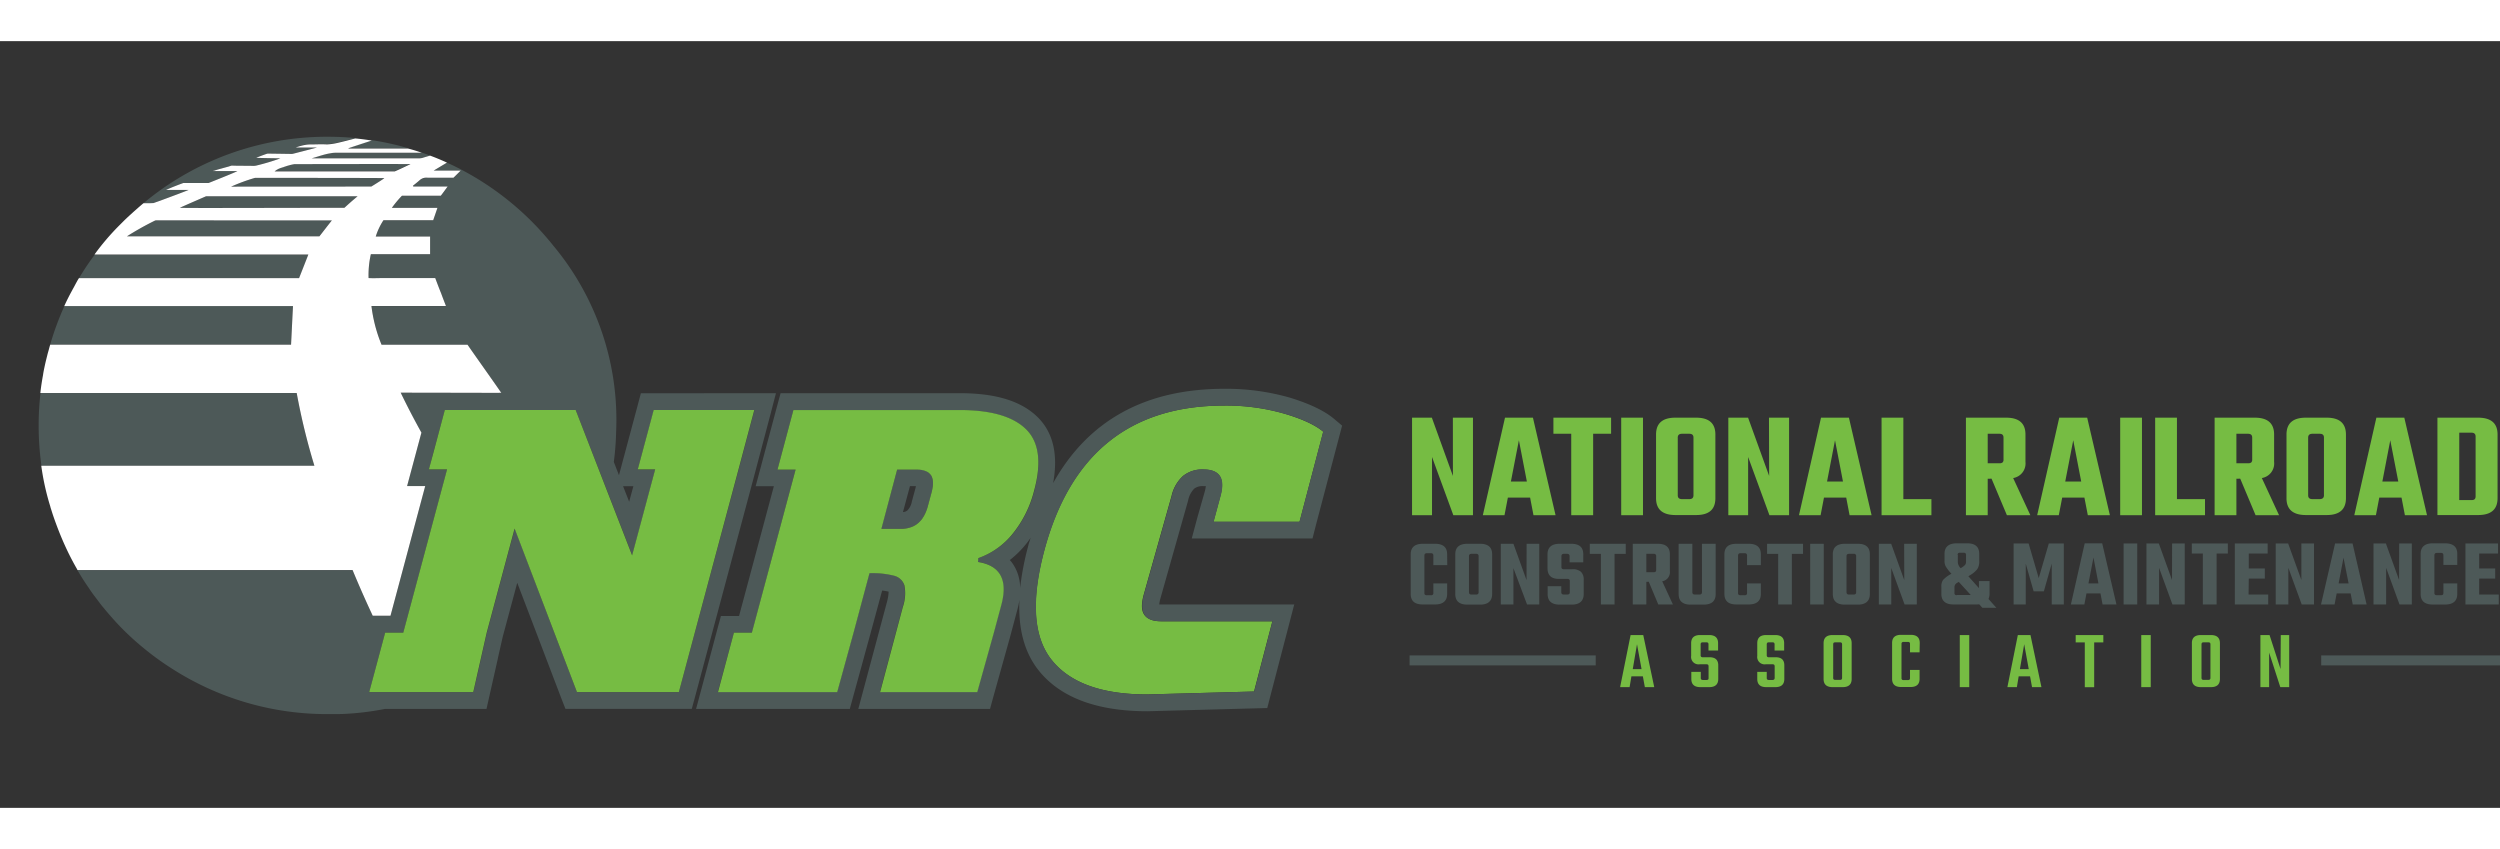 <svg viewBox="-9.175 -22.69 593.315 181.962" xmlns="http://www.w3.org/2000/svg" width="2500" height="849"><rect x="-9.175" y="-22.69" width="593.315" height="181.962" fill="#333333" stroke="none"/><path d="M59.9 49.32H2.74a67 67 0 0 1 3.38-9.16h54.24c-.16 3.08-.3 6.06-.46 9.16zM61.84 33.56H9.58A61.78 61.78 0 0 1 13.3 28H64c-.7 1.86-1.42 3.68-2.16 5.56zM65.44 78.08H.66A68.52 68.52 0 0 1 0 68.52a65.26 65.26 0 0 1 .44-7.7h60.8a153.82 153.82 0 0 0 4.2 17.26zM69.58 19.82c-1.06 1.36-2 2.58-3 3.82H20.94a68.54 68.54 0 0 1 6.74-3.78h.06c.26-.06 2.74-.04 41.84-.04zM75.2.32c-1.12.3-3.2.84-4.48 1.12a13 13 0 0 1-2.26.3c-1.28-.08-2.58 0-3.88 0a7.42 7.42 0 0 0-.94.06 12.59 12.59 0 0 0-2.64.76h5.06c-.44.12-3.12.82-4.78 1.24-.26.08-.48.12-.68.18l-.46.1S55.06 4 54.42 4h-.06c-.22 0-2.34.82-2.74 1 .2 0 1.06.06 5.76.12a52.29 52.29 0 0 1-5.74 1.72 3.7 3.7 0 0 1-.68.08c-1.38-.06-3.66 0-5.08-.08h-.06a7.16 7.16 0 0 0-.7.22q-1 .27-1.74.48c-1 .26-1.46.42-1.72.52a.07.07 0 0 0-.06 0 .92.92 0 0 0-.24.08h5.8c-.08.16-6.84 2.84-6.84 2.84h-6c-1.3.48-2.52.94-4.1 1.64h5.38c-.94.4-4.18 1.6-6.34 2.4-.4.16-.78.28-1.1.4-.48.16-.5.18-.9.32h-.06c-1.68.08-2.24 0-2.36.06A68 68 0 0 1 68.52 0c2.26 0 4.48.1 6.68.32zM72.56 16.86c-16.12 0-37.54.1-39 0h-.06c1.9-.86 4.22-1.86 6.1-2.68a.62.62 0 0 1 .26-.06H75.7c-1.52 1.26-2.18 1.88-3.14 2.74zM78.94 11.84H45.68a43.57 43.57 0 0 1 5.66-2.08h.06c1.5 0 29.56 0 30.64.06-.04.08-3.04 2-3.1 2.02z" fill="#4d5958"/><path d="M142.92 60.88l-.78 2.94-3.78 14.12-.64 2.38-1.22-3.14a65.08 65.08 0 0 0 .54-6.9v-.06A64.49 64.49 0 0 0 122.1 25.8 68.63 68.63 0 0 0 96.9 6.14l-3.16 1.94h6.42l-1.7 1.68h-6.2a3.7 3.7 0 0 0-.48 0 3.11 3.11 0 0 0-.46.1 2.13 2.13 0 0 0-.88.48c-.52.46-1.08.9-1.62 1.34 0 .06.06.12.08.18h8.16c-.6.84-1.08 1.5-1.62 2.18h-9.22a25.49 25.49 0 0 0-2.4 2.84h10.82c-.34 1-.66 1.88-1 2.92H81.86A15.38 15.38 0 0 0 80 23.68h12.9v4.22H78.84a22.2 22.2 0 0 0-.54 5.66h.06c1.08.08 2.12 0 3.18 0h12.58c.46 1.22.9 2.4 1.4 3.62.36 1 .76 1.94 1.14 3H79a35.13 35.13 0 0 0 2.4 9.2h20.36c2.7 3.82 5.36 7.52 8 11.4H85.9c1.56 3.24 3.2 6.38 4.92 9.48l-2.06 7.68-1.34 5h4.3l-8.22 30.78h-4.22c-.92-2-1.9-4.12-2.9-6.44-.4-.92-.82-1.88-1.24-2.88-.22-.5-.42-1-.64-1.52H9.22c.8 1.38 1.64 2.72 2.54 4 .5.76 1 1.5 1.58 2.24.38.52.76 1 1.16 1.54s.66.84 1 1.24c.46.58.94 1.14 1.42 1.68a62.06 62.06 0 0 0 7.88 7.68c1.46 1.22 3 2.38 4.56 3.46.62.44 1.24.84 1.86 1.24a68 68 0 0 0 37.3 11.06h1.78L72 137a66.49 66.49 0 0 0 10.14-1.2h24.14l.7-3.1 2-8.86v-.06l1.16-5.12 3.44-12.8 4 10.46 6.44 16.9 1 2.56H155l.8-2.94L169.94 80l3.74-14.14 1.3-5zm-1.78 22.06l-1 3.68-1.44-3.68zm25-4l-14.2 52.86h-24.18L120.6 113 113 93l-6.62 24.7-2.1 9.28-1.1 4.82H78.46l3.4-12.7.38-1.4h4.3L96.92 79h-4.3l1-3.88 2.78-10.26h31.06L135 84.22l5.88 15.14L146.32 79h-4.14L146 64.86h23.88zM87.68 2.72a63.93 63.93 0 0 0-8.56-1.9c-2 .64-4.84 1.58-5.58 1.84a.32.32 0 0 0 .18.06zM84.52 8.14c1.28-.54 2.78-1.28 3.74-1.72H60.66a15.66 15.66 0 0 0-2.32.62c-.16 0-.3.1-.44.14l-.34.12a4.32 4.32 0 0 0-1.56.8c1.58.08 28.5.06 28.52.04zM90.36 5.12a3.16 3.16 0 0 0 .82-.12c.16-.06 1-.3 1.74-.52-.64-.26-1.3-.5-2-.72H70.66a6.72 6.72 0 0 0-1.52.14c-1.5.24-3.06.84-4.36 1.18h.06c1.52.06 5.1 0 25.52.04z" fill="#4d5958"/><path d="M9.14 102.76l.06.12a.42.42 0 0 1-.06-.12z" fill="none"/><path d="M66.62 23.64H20.94a68.54 68.54 0 0 1 6.74-3.78h.06c.26-.06 2.74 0 41.84 0-1.06 1.32-1.98 2.54-2.96 3.78zm5.94-6.78c-16.12 0-37.54.1-39 0h-.06c1.9-.86 4.22-1.86 6.1-2.68a.62.62 0 0 1 .26-.06H75.7c-1.52 1.26-2.18 1.88-3.14 2.74zm37.22 43.9c-2.68-3.88-5.34-7.58-8-11.4h-20.4a35.13 35.13 0 0 1-2.4-9.2h17.68c-.38-1-.78-2-1.14-3-.5-1.22-.94-2.4-1.4-3.62H81.54c-1.06 0-2.1.06-3.18 0h-.06a22.2 22.2 0 0 1 .54-5.66H92.9v-4.2H80a15.38 15.38 0 0 1 1.84-3.88h11.8c.34-1 .66-1.9 1-2.92H83.82a25.49 25.49 0 0 1 2.4-2.88h9.22c.54-.68 1-1.34 1.62-2.18H88.9c0-.06-.06-.12-.08-.18.54-.44 1.1-.88 1.62-1.34a2.31 2.31 0 0 1 1.34-.58 3.7 3.7 0 0 1 .48 0h6.2l1.7-1.68h-6.42l3.16-1.9c-1.3-.6-2.64-1.16-4-1.66-.76.22-1.58.46-1.74.52a3.16 3.16 0 0 1-.82.12H64.8c1.3-.34 2.86-.94 4.36-1.18a6.72 6.72 0 0 1 1.52-.14h20.26c-1.08-.38-2.16-.72-3.28-1h-14a.32.32 0 0 1-.18-.06c.74-.26 3.6-1.2 5.58-1.84-1.3-.2-2.6-.38-3.92-.5-1.12.3-3.2.84-4.48 1.12a13 13 0 0 1-2.26.3c-1.28-.08-2.58 0-3.88 0a7.42 7.42 0 0 0-.94.06 12.59 12.59 0 0 0-2.58.68h5.06c-.44.12-3.12.82-4.78 1.24-.26.08-.48.12-.68.18l-.46.1S55.06 4 54.42 4h-.06c-.22 0-2.34.82-2.74 1 .2 0 1.06.06 5.76.12a52.29 52.29 0 0 1-5.74 1.72 3.7 3.7 0 0 1-.68.08c-1.38-.06-3.66 0-5.08-.08h-.06a7.16 7.16 0 0 0-.7.22q-1 .27-1.74.48c-1 .26-1.46.42-1.72.52a.07.07 0 0 0-.06 0 .92.92 0 0 0-.24.08h5.8c-.08.16-6.84 2.84-6.84 2.84h-6c-1.3.48-2.52.94-4.1 1.64h5.38c-.94.4-4.18 1.6-6.34 2.4-.4.16-.78.28-1.1.4-.48.16-.5.18-.9.32h-.06c-1.68.08-2.24 0-2.36.06l-.36.3c-.22.2-.54.46-.94.82s-.78.68-1.24 1.1-1 .9-1.54 1.42c-.28.26-.56.54-.84.82l-1 1a58.5 58.5 0 0 0-5.42 6.34 2.74 2.74 0 0 0-.24.36H64c-.74 1.9-1.46 3.72-2.2 5.6H9.56a9.94 9.94 0 0 0-.52.88c-.16.28-.34.62-.54 1l-.24.44c-.1.18-.2.34-.28.52-.7 1.26-1.42 2.7-1.9 3.78h54.28c-.16 3.08-.3 6.06-.46 9.16H2.74c-.12.38-.22.76-.32 1.14s-.26.88-.36 1.32l-.3 1.2c-.14.56-.26 1.12-.38 1.68s-.24 1.16-.32 1.68a.07.07 0 0 0 0 .06C.58 59 .42 60.66.4 60.82h60.84a153.82 153.82 0 0 0 4.2 17.26H.62a59.55 59.55 0 0 0 2 9.2c.08.24.16.52.22.78.16.48.32 1 .48 1.5.22.66.46 1.34.7 2 .76 2.08 1.66 4.32 2.76 6.62.68 1.44 1.46 2.92 2.32 4.42 0 0 0 .08.06.12l.06.12H74.5c1.72 4.14 3.3 7.68 4.78 10.84h4.22l8.24-30.78h-4.3l1.34-5 2.06-7.68c-1.72-3.1-3.36-6.24-4.92-9.48H86c24.5.04 22.74.06 23.78.02zM57.56 7.38l.34-.12c.14 0 .28-.1.44-.14a15.66 15.66 0 0 1 2.32-.62h.24c.2 0 27.24-.06 27.36 0-1 .44-2.46 1.18-3.74 1.72H56a4.32 4.32 0 0 1 1.56-.84zm-11.88 4.46a43.57 43.57 0 0 1 5.66-2.08h.06c1.5 0 29.56 0 30.64.06 0 .08-3.06 2-3.1 2z" fill="#fff"/><path d="M169.84 64.85l-3.75 14.1-14.15 52.84h-24.19l-7.16-18.78-7.64-20.02-6.62 24.7-2.1 9.28-1.09 4.82H78.45l3.41-12.7.37-1.4h4.3l10.39-38.74h-4.31l1.05-3.88 2.73-10.22h31.06l7.51 19.36 5.88 15.14 5.47-20.4h-4.13l3.78-14.1zM281.33 63.8q-33.45 0-42.65 34.28-4.81 17.92 1.73 26.1t22.67 8.17l25.35-.69 4.35-16.66h-26.37c-1.93 0-3.26-.5-4-1.53s-.74-2.6-.17-4.75l6.62-23.47a9.09 9.09 0 0 1 2.73-4.75 7.23 7.23 0 0 1 4.77-1.53c1.93 0 3.24.5 3.93 1.53s.76 2.6.17 4.75l-1.65 6.14h20.42L304.86 70c-1.86-1.56-4.85-2.95-9-4.21a49.93 49.93 0 0 0-14.53-1.99z" fill="#76bc43"/><path d="M212.22 81.62a3.69 3.69 0 0 0-.2-.84 1.8 1.8 0 0 0-.24-.48 3.65 3.65 0 0 0-.26-.32 2.63 2.63 0 0 0-.64-.5 3.76 3.76 0 0 0-1.36-.44 6.65 6.65 0 0 0-1.14-.08h-4.64l-3.8 14.1h4.66a7.35 7.35 0 0 0 2.26-.32 5 5 0 0 0 1.84-1 3.15 3.15 0 0 0 .38-.36 5.78 5.78 0 0 0 .7-.84 7.69 7.69 0 0 0 .6-1.06 8.62 8.62 0 0 0 .48-1.22 6.75 6.75 0 0 0 .2-.68l.84-3.1a10.3 10.3 0 0 0 .26-1.22 5.65 5.65 0 0 0 .06-1.64zm-4.14 1.82l-.84 3.1a4 4 0 0 1-1.06 2.14 1.8 1.8 0 0 1-1.06.4l1.66-6.16h1.42c-.04.16-.08.34-.12.52z" fill="#4d5958"/><path d="M307.42 66.94c-2.3-1.92-5.7-3.54-10.4-5a54.76 54.76 0 0 0-15.68-2.12c-18.74 0-32.32 7.54-40.58 22.38 1.24-6.78 0-12-3.64-15.62-3.88-3.84-9.94-5.72-18.5-5.72h-42.54l-.8 2.94-3.78 14.14-1.34 5h4.32l-8.26 30.8h-4.3l-.8 2.94-3.76 14.12-1.34 5h36.48l.8-2.92 3.88-14.12 3-11.06a11.18 11.18 0 0 1 1.54.26 11 11 0 0 1-.44 2.62l-5.42 20.22-1.34 5h31.26l.8-2.92 3.94-14.1 1.78-6.66c.2-.76.34-1.48.46-2.18-.3 7 1.22 12.52 4.6 16.76 5.14 6.4 13.8 9.64 25.76 9.64h.12l25.34-.68 3-.08.74-2.88 4.36-16.7 1.3-5h-32.04a8.28 8.28 0 0 1 .24-1.28l6.62-23.4a5.5 5.5 0 0 1 1.44-2.8 3.28 3.28 0 0 1 2.24-.6 4 4 0 0 1 .52 0 8 8 0 0 1-.24 1.24L275 90.34l-1.34 5h28.66l.76-3L308.7 71l.64-2.44zm-72.56 30.12a66.9 66.9 0 0 0-1.94 10.1 10.11 10.11 0 0 0-1.56-5.54 7.09 7.09 0 0 0-.88-1.16 23.38 23.38 0 0 0 3.82-3.76c.4-.48.76-1 1.12-1.52-.18.64-.42 1.24-.56 1.88zm-3.62-2.86A18.13 18.13 0 0 1 223 100l-.14.88q7.92 1.29 5.54 10.16l-1.78 6.62-3.94 14.1h-23.02l5.4-20.22a10 10 0 0 0 .38-5.08 3.47 3.47 0 0 0-2.48-2.32 21.13 21.13 0 0 0-5.82-.6l-3.78 14.12-3.88 14.1h-28.3L165 117.7h4.3L179.64 79h-4.3l3.78-14.1h39.5q11.1 0 15.72 4.56t1.9 14.8a26.51 26.51 0 0 1-5 9.94zm68-2.84h-20.38l1.66-6.12c.58-2.16.52-3.74-.18-4.76s-2-1.54-3.92-1.54a7.29 7.29 0 0 0-4.78 1.54 9.07 9.07 0 0 0-2.72 4.76l-6.62 23.46c-.58 2.14-.52 3.72.16 4.76s2 1.52 4 1.52h26.36l-4.34 16.68-25.36.7q-16.11 0-22.66-8.16t-1.74-26.1q9.24-34.29 42.66-34.3a49.91 49.91 0 0 1 14.52 2c4.1 1.2 7.1 2.62 8.96 4.2z" fill="#4d5958"/><path d="M234.34 69.42q-4.62-4.56-15.72-4.56h-39.5L175.34 79h4.3l-10.38 38.7H165l-3.78 14.1h28.3l3.88-14.1 3.78-14.12a21.13 21.13 0 0 1 5.82.6 3.47 3.47 0 0 1 2.48 2.32 10 10 0 0 1-.38 5.08l-5.4 20.22h23.06l3.94-14.1 1.78-6.62q2.37-8.88-5.54-10.16l.06-.92a18.13 18.13 0 0 0 8.2-5.84 26.51 26.51 0 0 0 5-10Q239 74 234.34 69.42zm-22.18 13.82a11.22 11.22 0 0 1-.26 1.22l-.84 3.1a6.75 6.75 0 0 1-.2.68 9.69 9.69 0 0 1-.48 1.22 7.69 7.69 0 0 1-.6 1.06 4.88 4.88 0 0 1-.7.84 3.15 3.15 0 0 1-.38.36 5 5 0 0 1-1.84 1 6.79 6.79 0 0 1-2.26.34H200L203.74 79h4.64a6.65 6.65 0 0 1 1.14.08 4.72 4.72 0 0 1 1.36.44 2.63 2.63 0 0 1 .64.5 3.65 3.65 0 0 1 .26.32 1.8 1.8 0 0 1 .24.48 3.69 3.69 0 0 1 .2.84 5.65 5.65 0 0 1-.06 1.58zM335.63 66.67h4.77v23.15h-4.66L330.68 76v13.82h-4.74V66.67h4.7l5 13.83zM354.76 89.82l-.8-4.18h-5.28l-.8 4.18h-5.14L348 66.67h6.63L360 89.82zm-5.36-8h3.79l-1.89-9.79zM373.18 66.67v3.82h-4.26v19.33h-5.2V70.49h-4.23v-3.82zM375.58 66.67h5.17v23.15h-5.17zM388.47 66.67h4.88c3.06 0 4.58 1.33 4.58 4v15.11c0 2.69-1.52 4-4.58 4h-4.88q-4.62 0-4.62-4V70.67q0-4.01 4.62-4zm4.26 18.42V71.4c0-.61-.32-.91-1-.91H390c-.65 0-1 .3-1 .91v13.69c0 .61.33.91 1 .91h1.75c.66 0 .98-.3.98-.91zM410.65 66.67h4.77v23.15h-4.66L405.7 76v13.82H401V66.67h4.69l5 13.83zM429.78 89.82l-.8-4.18h-5.28l-.8 4.18h-5.13L423 66.67h6.62L435 89.82zm-5.35-8h3.78l-1.89-9.79zM442.54 86h6.66v3.82h-11.83V66.67h5.17zM462.56 81.16v8.66h-5.17V66.67h9.54q4.59 0 4.59 4v6.48A3.51 3.51 0 0 1 468.6 81l4.08 8.81h-5.57l-3.64-8.66zm0-10.67v7h2.8a1.08 1.08 0 0 0 .73-.2.86.86 0 0 0 .22-.67V71.4c0-.61-.32-.91-.95-.91zM486.32 89.82l-.81-4.18h-5.27l-.81 4.18h-5.13l5.24-23.15h6.63l5.39 23.15zm-5.36-8h3.79l-1.89-9.79zM494 66.67h5.17v23.15H494zM507.47 86h6.66v3.82H502.3V66.67h5.17zM521.58 81.16v8.66h-5.17V66.67h9.53q4.59 0 4.59 4v6.48a3.51 3.51 0 0 1-2.91 3.85l4.08 8.81h-5.57l-3.64-8.66zm0-10.67v7h2.8a1.1 1.1 0 0 0 .73-.2.9.9 0 0 0 .22-.67V71.4c0-.61-.32-.91-1-.91zM538.1 66.67h4.9q4.57 0 4.58 4v15.11q0 4-4.58 4h-4.9q-4.64 0-4.63-4V70.67q0-4.01 4.63-4zm4.26 18.42V71.4c0-.61-.32-.91-1-.91h-1.75c-.65 0-1 .3-1 .91v13.69c0 .61.33.91 1 .91h1.75c.64 0 1-.3 1-.91zM561.57 89.82l-.8-4.18h-5.28l-.8 4.18h-5.13l5.24-23.15h6.63l5.39 23.15zm-5.35-8H560l-1.9-9.79zM569.29 66.67h9.64q4.64 0 4.63 4v15.11q0 4-4.63 4h-9.64zm9.06 18.67v-14.2c0-.6-.33-.91-1-.91h-2.88v16h2.88c.65.02 1-.23 1-.89z" fill="#76bc43"/><g fill="#4d5958"><path d="M334.3 101.66H331v-2.27c0-.37-.2-.56-.59-.56h-.93c-.41 0-.61.19-.61.56v8.86a.58.58 0 0 0 .13.44.73.73 0 0 0 .48.12h.93a.67.67 0 0 0 .45-.12.58.58 0 0 0 .14-.44V106h3.27v2.5c0 1.67-1 2.5-2.88 2.5h-2.91c-1.91 0-2.86-.83-2.86-2.5v-9.4c0-1.67 1-2.5 2.86-2.5h2.91c1.92 0 2.88.83 2.88 2.5zM339.09 96.6h3c1.9 0 2.86.83 2.86 2.5v9.42c0 1.68-1 2.52-2.86 2.52h-3c-1.93 0-2.89-.84-2.89-2.52V99.1c0-1.67.96-2.5 2.89-2.5zm2.65 11.49v-8.54c0-.38-.19-.57-.59-.57h-1.09c-.41 0-.61.19-.61.57v8.54c0 .37.2.56.61.56h1.09c.4 0 .59-.19.59-.56zM353.13 96.6h3V111h-2.9l-3.23-8.61V111h-3V96.6h3l3.11 8.63zM363.38 108.09v-2.61a.54.54 0 0 0-.14-.42.66.66 0 0 0-.47-.13h-2c-1.79 0-2.68-.85-2.68-2.54V99.1c0-1.67 1-2.5 2.86-2.5h2.77c1.91 0 2.86.83 2.86 2.5v1.9h-3.25v-1.45c0-.38-.2-.57-.61-.57H362c-.41 0-.61.19-.61.57v2.54a.54.54 0 0 0 .13.42.67.67 0 0 0 .48.13h1.95a2.93 2.93 0 0 1 2.09.62 2.52 2.52 0 0 1 .64 1.85v3.41c0 1.68-1 2.52-2.86 2.52H361q-2.88 0-2.88-2.52v-1.86h3.24v1.43c0 .37.21.56.62.56h.77c.43 0 .63-.19.63-.56zM376.66 96.6V99H374v12h-3.24V99h-2.64v-2.4zM381.54 105.64V111h-3.22V96.6h5.95c1.9 0 2.86.83 2.86 2.5v4a2.18 2.18 0 0 1-1.82 2.4l2.54 5.5h-3.47l-2.27-5.4zm0-6.66v4.36h1.75a.67.67 0 0 0 .45-.12.57.57 0 0 0 .14-.42v-3.25a.51.51 0 0 0-.59-.57zM394.74 96.6H398v11.92q0 2.52-2.88 2.52h-3.05c-1.9 0-2.86-.84-2.86-2.52V96.6h3.25v11.49c0 .37.2.56.59.56h1.09c.41 0 .61-.19.61-.56zM408.72 101.66h-3.27v-2.27c0-.37-.2-.56-.59-.56h-.93c-.41 0-.62.19-.62.56v8.86a.58.58 0 0 0 .14.44.73.73 0 0 0 .48.12h.93a.67.67 0 0 0 .45-.12.58.58 0 0 0 .14-.44V106h3.27v2.5c0 1.67-1 2.5-2.89 2.5h-2.9c-1.91 0-2.86-.83-2.86-2.5v-9.4c0-1.67.95-2.5 2.86-2.5h2.9c1.92 0 2.89.83 2.89 2.5zM418.73 96.6V99h-2.65v12h-3.25V99h-2.63v-2.4zM420.43 96.6h3.22V111h-3.22zM428.68 96.6h3.05c1.9 0 2.86.83 2.86 2.5v9.42c0 1.68-1 2.52-2.86 2.52h-3.05q-2.88 0-2.88-2.52V99.1c0-1.67.96-2.5 2.88-2.5zm2.66 11.49v-8.54a.51.51 0 0 0-.59-.57h-1.09c-.41 0-.61.19-.61.57v8.54c0 .37.2.56.61.56h1.09c.39 0 .59-.19.59-.56zM442.73 96.6h3V111h-2.9l-3.16-8.65V111h-2.95V96.6h2.93l3.11 8.63zM460 111h-5.54c-1.93 0-2.9-.85-2.9-2.53v-1.72a2.67 2.67 0 0 1 .39-1.55 7.11 7.11 0 0 1 2-1.48 11.43 11.43 0 0 1-1.26-1.6 2.5 2.5 0 0 1-.38-1.32V99c0-1.67 1-2.51 2.9-2.51h2.49c1.9 0 2.85.84 2.85 2.51v1.78a3.15 3.15 0 0 1-.49 1.87 6.18 6.18 0 0 1-1.66 1.39l-.43.27 2.51 2.81v-1.67H463v3a3.21 3.21 0 0 1-.25 1.25l1.87 2.1h-3.32l-.77-.85a4.1 4.1 0 0 1-.53.05zm-4.72-2.24h3.26l-2.85-3.12-.45.27a1.12 1.12 0 0 0-.57 1v1.25c-.05.45.15.64.56.64zm.19-9.51V101a2.13 2.13 0 0 0 .68 1.39 4.75 4.75 0 0 0 1-.74 1.09 1.09 0 0 0 .26-.79v-1.57a.62.62 0 0 0-.13-.45.73.73 0 0 0-.48-.12h-.8a.7.7 0 0 0-.46.12.62.62 0 0 0-.12.45zM471.59 111h-2.88V96.53h3.56l2.4 8.21 2.39-8.21h3.56V111h-2.87v-9.7l-1.87 6.59h-2.42l-1.87-6.57zM489.82 111l-.5-2.63H486l-.5 2.63h-3.2l3.28-14.51h4.15l3.38 14.51zm-3.35-5h2.37l-1.18-6.14zM494.81 96.53h3.24V111h-3.24zM506.32 96.53h3V111h-2.92l-3.17-8.69V111h-3V96.53h2.94l3.13 8.67zM519.55 96.53v2.39h-2.67V111h-3.26V98.92H511v-2.39zM524.47 108.64h4.66V111h-7.92V96.53H529v2.39h-4.48v3.54h3.81v2.4h-3.81zM537 96.53h3V111h-2.92l-3.17-8.69V111h-3V96.53h2.95l3.14 8.67zM549.19 111l-.5-2.63h-3.31l-.5 2.63h-3.22L545 96.53h4.15l3.33 14.47zm-3.35-5h2.37L547 99.9zM560.21 96.53h3V111h-2.92l-3.17-8.69V111h-3V96.53h2.94l3.13 8.67zM574 101.62h-3.29v-2.29c0-.38-.19-.57-.59-.57h-.93c-.41 0-.62.19-.62.57v8.9a.62.62 0 0 0 .14.45.73.73 0 0 0 .48.12h.93a.7.7 0 0 0 .46-.12.62.62 0 0 0 .13-.45V106H574v2.51c0 1.67-1 2.51-2.9 2.51h-2.92c-1.91 0-2.87-.84-2.87-2.51V99c0-1.67 1-2.51 2.87-2.51h2.92c1.93 0 2.9.84 2.9 2.51zM579.2 108.64h4.65V111h-7.91V96.53h7.73v2.39h-4.47v3.54h3.8v2.4h-3.8z"/></g><path d="M381.19 130.62l-.47-2.56H378l-.43 2.56h-2.25l2.49-12.36h3l2.61 12.36zm-2.87-4.27h2.09l-1.08-5.91zM396.31 128.37v-2.64a.65.65 0 0 0-.11-.43.69.69 0 0 0-.44-.1h-1.58a1.76 1.76 0 0 1-2-2v-3c0-1.29.71-1.94 2.12-1.94h2.15c1.41 0 2.12.65 2.12 1.94v1.73h-2.28v-1.41a.6.6 0 0 0-.11-.43.68.68 0 0 0-.43-.1H395a.71.71 0 0 0-.45.1.6.6 0 0 0-.12.43V123a.55.55 0 0 0 .12.42.64.64 0 0 0 .45.11h1.55c1.37 0 2.06.64 2.06 1.92v3.23c0 1.29-.72 1.94-2.14 1.94h-2.11c-1.43 0-2.14-.65-2.14-1.94V127h2.25v1.39a.55.55 0 0 0 .12.42.7.7 0 0 0 .45.11h.74a.69.69 0 0 0 .44-.11.6.6 0 0 0 .09-.44zM412 128.37v-2.64a.6.6 0 0 0-.12-.43.66.66 0 0 0-.43-.1h-1.58a1.76 1.76 0 0 1-2-2v-3c0-1.29.7-1.94 2.11-1.94h2.16c1.41 0 2.11.65 2.11 1.94v1.73h-2.27v-1.41a.6.6 0 0 0-.12-.43.64.64 0 0 0-.43-.1h-.74a.71.71 0 0 0-.45.1.6.6 0 0 0-.12.43V123a.55.55 0 0 0 .12.42.64.64 0 0 0 .45.11h1.55c1.37 0 2.05.64 2.05 1.92v3.23c0 1.29-.71 1.94-2.13 1.94H410c-1.42 0-2.13-.65-2.13-1.94V127h2.25v1.39a.55.55 0 0 0 .12.42.7.7 0 0 0 .45.11h.74a.65.65 0 0 0 .43-.11.55.55 0 0 0 .14-.44zM425.75 118.26h2.39c1.42 0 2.13.65 2.13 1.94v8.48c0 1.29-.71 1.94-2.13 1.94h-2.39c-1.43 0-2.14-.65-2.14-1.94v-8.48c0-1.29.71-1.94 2.14-1.94zm2.25 10.11v-7.85a.6.6 0 0 0-.12-.43.66.66 0 0 0-.43-.1h-1a.71.71 0 0 0-.45.1.6.6 0 0 0-.11.43v7.85a.56.56 0 0 0 .11.42.7.7 0 0 0 .45.11h1a.65.65 0 0 0 .43-.11.55.55 0 0 0 .12-.42zM446.39 122.36h-2.27v-1.92a.55.55 0 0 0-.12-.44.6.6 0 0 0-.43-.11h-.92a.6.6 0 0 0-.43.11.55.55 0 0 0-.12.42v8a.55.55 0 0 0 .12.42.65.65 0 0 0 .43.11h.92a.65.65 0 0 0 .43-.11.55.55 0 0 0 .12-.42v-1.88h2.27v2.11c0 1.29-.71 1.94-2.14 1.94H442c-1.42 0-2.13-.65-2.13-1.94v-8.5c0-1.29.71-1.94 2.13-1.94h2.29c1.43 0 2.14.65 2.14 1.94zM455.93 118.26h2.25v12.36h-2.25zM473.08 130.62l-.47-2.56h-2.7l-.43 2.56h-2.25l2.48-12.36h3l2.6 12.36zm-2.88-4.27h2.1l-1.08-5.91zM490 118.26V120h-2.17v10.63h-2.23V120h-2.16v-1.73zM499 118.26h2.25v12.36H499zM513.15 118.26h2.39c1.42 0 2.13.65 2.13 1.94v8.48c0 1.29-.71 1.94-2.13 1.94h-2.39c-1.42 0-2.13-.65-2.13-1.94v-8.48c-.02-1.29.71-1.94 2.13-1.94zm2.27 10.11v-7.85a.6.6 0 0 0-.12-.43.64.64 0 0 0-.43-.1h-1a.67.67 0 0 0-.45.1.6.6 0 0 0-.12.43v7.85a.55.55 0 0 0 .12.42.66.66 0 0 0 .45.11h1a.64.64 0 0 0 .43-.11.55.55 0 0 0 .12-.42zM532.11 118.26h2v12.36H532l-2.65-8.19v8.19h-2.07v-12.36h2.17l2.61 8.07z" fill="#76bc43"/><path d="M541.71 123.09h42.43v2.37h-42.43zM325.36 123.09h44.17v2.37h-44.17z" fill="#4d5958"/></svg>